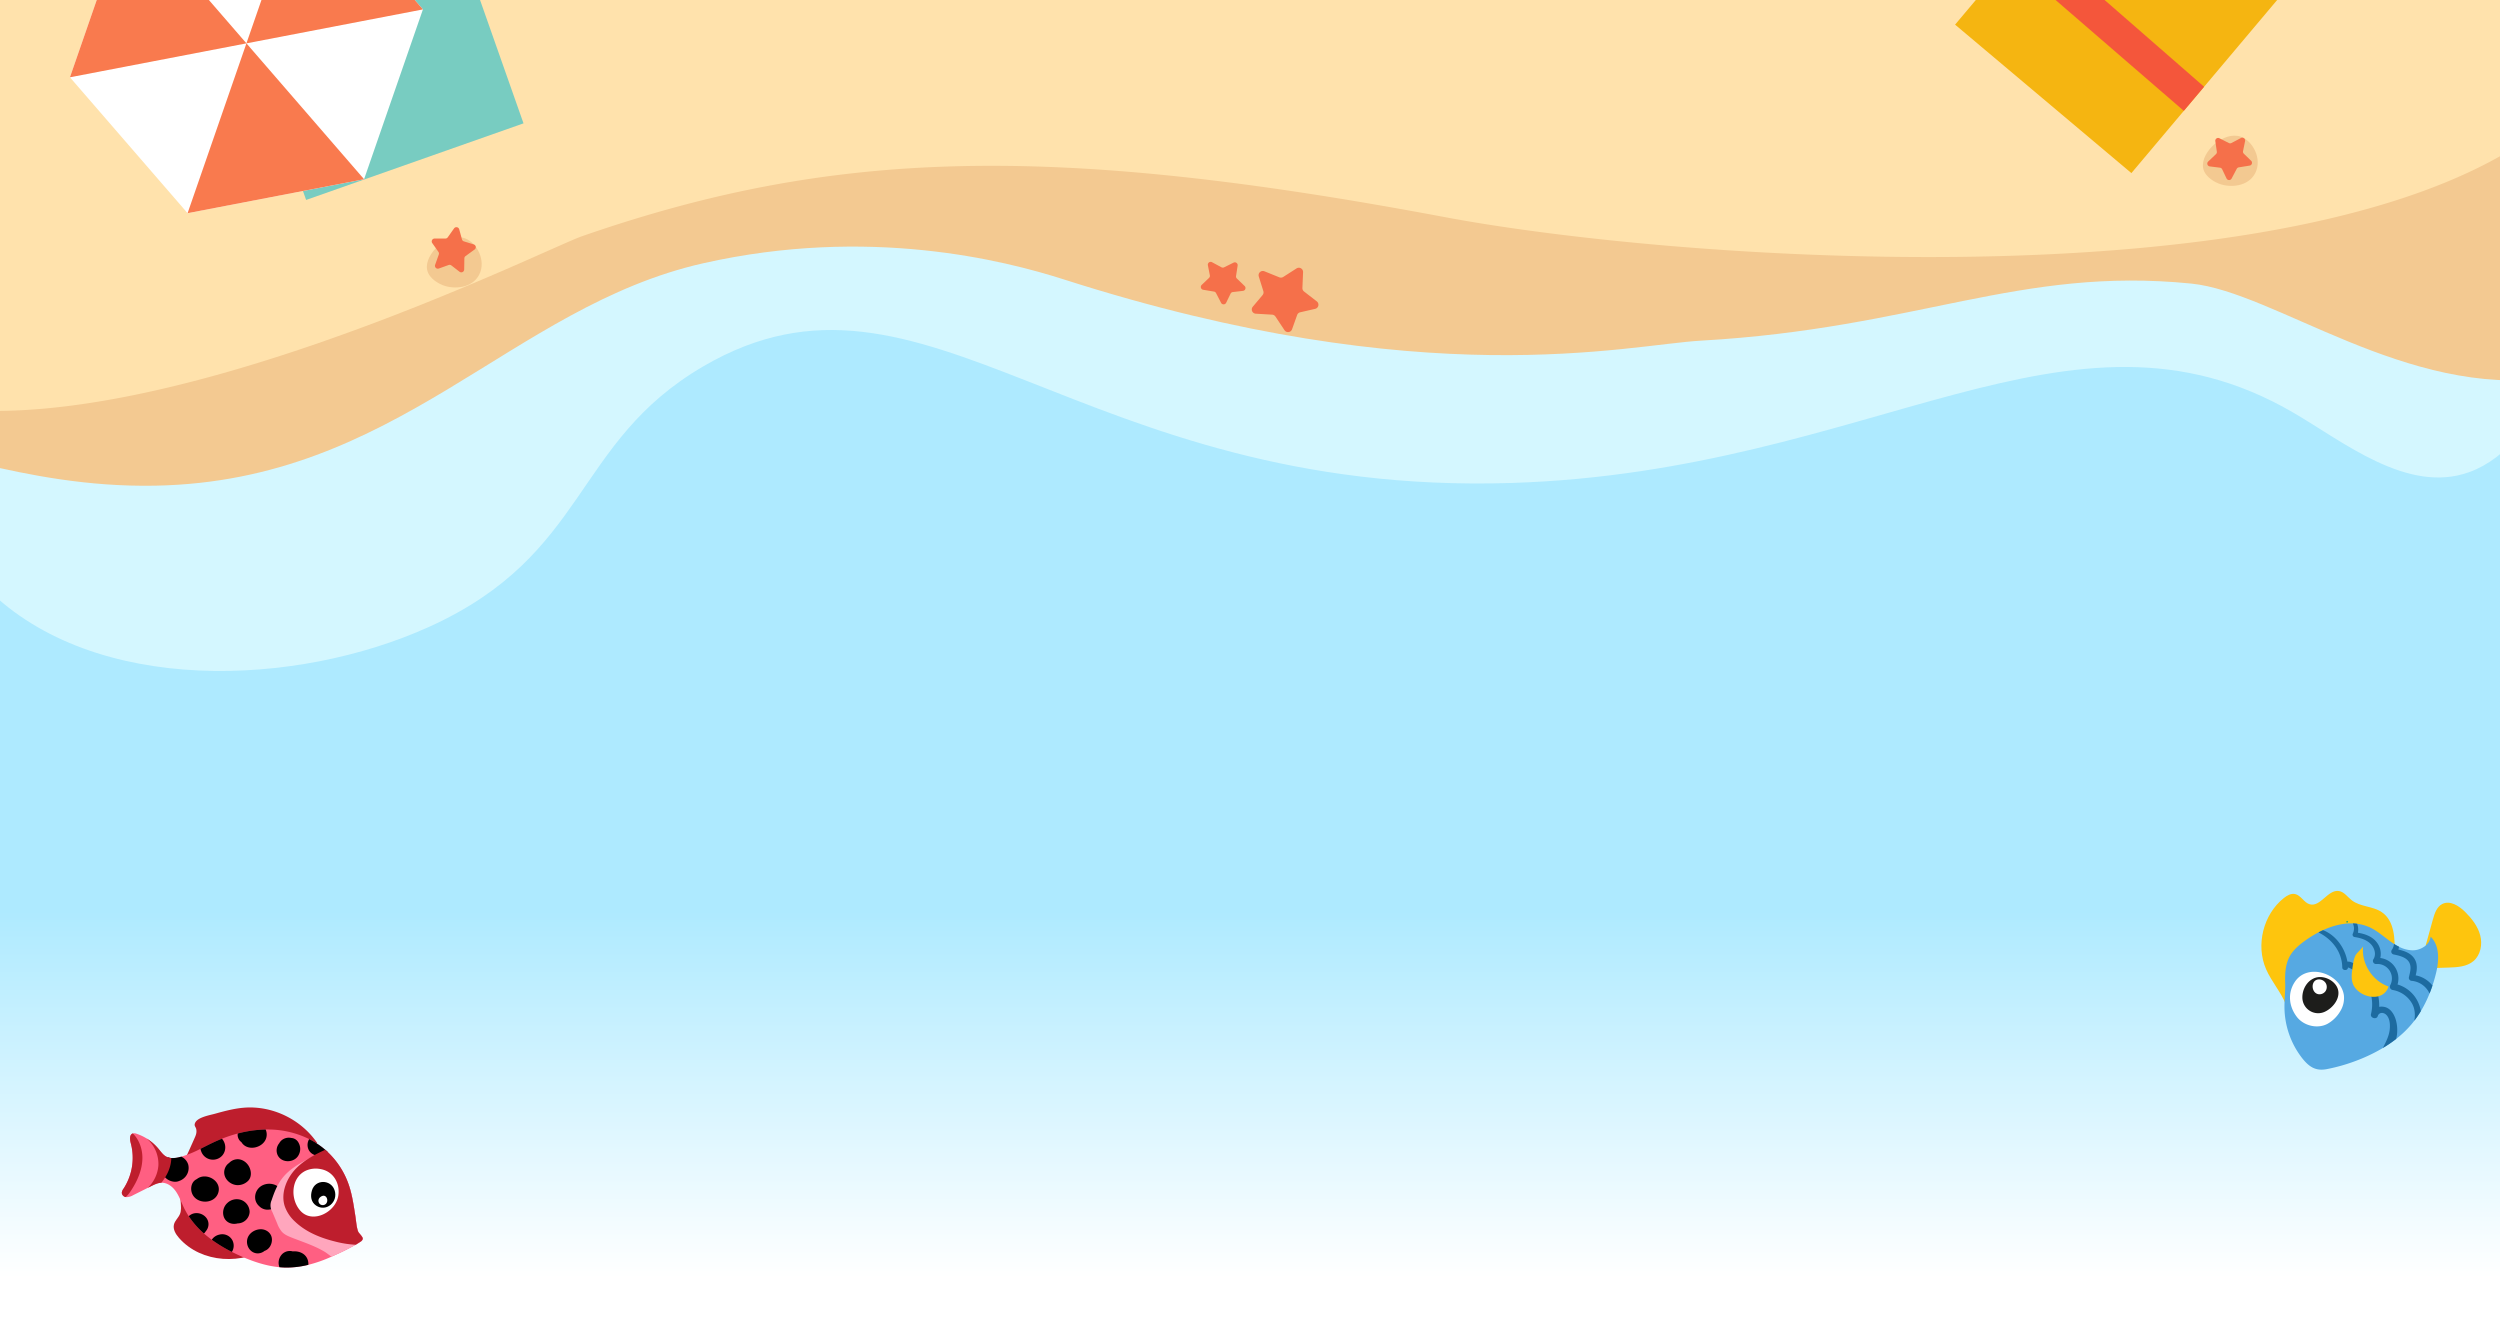 <svg xmlns="http://www.w3.org/2000/svg" viewBox="0 0 1920 1024">
  <rect x="0" y="0" width="1920" height="1024" fill="#333333" stroke="none"/>
  <defs>
    <style>
      .cls-1 {
        fill: url(#Sfumatura_senza_nome_25);
      }

      .cls-2 {
        fill: #aeeaff;
      }

      .cls-3 {
        fill: #d4f7ff;
      }

      .cls-4 {
        fill: #f3c991;
      }

      .cls-5 {
        fill: #ffe2ac;
      }

      .cls-6 {
        fill: #f5704a;
      }

      .cls-7 {
        fill: #f5b511;
      }

      .cls-8 {
        fill: #f4563b;
      }

      .cls-9 {
        fill: #78ccc1;
      }

      .cls-10 {
        fill: #fff;
      }

      .cls-11 {
        fill: #f97a4e;
      }

      .cls-12 {
        fill: #be1e2d;
      }

      .cls-13 {
        fill: #ff5f82;
      }

      .cls-14 {
        fill: #ffa6bd;
      }

      .cls-15 {
        fill: #fec50d;
      }

      .cls-16 {
        fill: #56a9e2;
      }

      .cls-17 {
        fill: #1d1d1b;
      }

      .cls-18 {
        fill: #1d6ba0;
      }

      .cls-19 {
        fill: #40ad5f;
      }
    </style>
    <linearGradient id="Sfumatura_senza_nome_25" data-name="Sfumatura senza nome 25" x1="960.979" y1="1043.728" x2="960.979" y2="433.589" gradientUnits="userSpaceOnUse">
      <stop offset="0.102" stop-color="#fff"/>
      <stop offset="0.564" stop-color="#aeeaff"/>
    </linearGradient>
  </defs>
  <g id="sea">
    <rect class="cls-1" x="-25.369" y="433.589" width="1972.697" height="610.139"/>
    <path class="cls-2" d="M-16.083,606.333c50.357,56.38,131.421,61.459,237.5,66.667,181.644,8.917,280.635-34.744,443.75-70.833,136.414-30.181,363.324-80.385,622.917-43.75,196.446,27.723,274.386,85.81,425,47.917,59.072-14.862,205.241-42.329,250-145.833,49.862-115.306-39.2-289.903-158.333-383.333C1569.336-107.457,1337.855,120.03,719.333,73,386.741,47.711,268.168-32.17,127.667,64.667-46.723,184.86-123.13,486.484-16.083,606.333Z"/>
    <path class="cls-3" d="M-9.833,452.167C72.654,534.169,227.35,527.799,329.75,481.333c122.559-55.613,109.938-141.314,210.417-200C710.59,181.795,826.985,381.563,1161,370.917c277.424-8.842,428.097-154.014,600-54.167,38.804,22.538,88.04,62.993,135.417,45.833,58.335-21.129,92.126-121.742,77.083-185.417C1949.333,74.87,1785.45,10.01,1267.25-49.917,517.465-136.624,139.65-175.919-3.583,23-92.735,146.811-107.156,355.417-9.833,452.167Z"/>
  </g>
  <g id="sand">
    <path class="cls-4" d="M-26.5,23-14,356.333C21.813,364.662,66.97,373.984,119.333,373,305.5,369.5,392.292,235.512,540.167,202.167c126.91-28.618,230.805-2.31,277.083,12.5,277.749,88.888,432.206,50.185,489.323,46.936,166.238-9.455,244.005-57.074,376.318-43.813,64.22,6.436,165.406,88.132,276.149,72.312,62.997-9,18.027-230.678,9-329.983Z"/>
    <path class="cls-5" d="M-13.417-66.481l.917,381.98c174.083,4.25,433.116-124.923,459.5-134.083,192.76-66.928,359.804-71.637,662.834-14.632,170.636,32.1,614.372,65.089,811.708-47.675,125.994-71.996,10.875-208.507,10.875-208.507a.021.021,0,0,0-.021-.02Z"/>
    <path class="cls-4" d="M340,219c8.75,3.464,22.641,2.389,28-8,5.589-10.835-1.766-24.697-11-28-13.268-4.746-31.156,12.039-29,24C329.37,214.597,338.494,218.404,340,219Z"/>
    <path class="cls-4" d="M1704,141c8.75,3.464,22.641,2.389,28-8,5.589-10.835-1.766-24.697-11-28-13.268-4.746-31.156,12.039-29,24C1693.37,136.597,1702.494,140.404,1704,141Z"/>
  </g>
  <g id="stars">
    <path class="cls-6" d="M364.485,191.62l-6.934,5.036a2.217,2.217,0,0,0-.914,1.758l-.14,8.569a2.217,2.217,0,0,1-3.573,1.718l-6.267-4.845a2.217,2.217,0,0,0-2.105-.333l-7.541,2.704a2.217,2.217,0,0,1-2.837-2.831l2.822-7.92a2.217,2.217,0,0,0-.274-2.018l-4.752-6.767a2.217,2.217,0,0,1,1.815-3.491l8.269.003a2.217,2.217,0,0,0,1.81-.935l4.862-6.86a2.217,2.217,0,0,1,3.947.696l2.118,7.727a2.217,2.217,0,0,0,1.481,1.532l7.566,2.347A2.217,2.217,0,0,1,364.485,191.62Z"/>
    <path class="cls-6" d="M937.789,232.574l-3.871-7.484a2.18,2.18,0,0,0-1.574-1.148l-8.308-1.401a2.18,2.18,0,0,1-1.142-3.727l5.635-5.376a2.18,2.18,0,0,0,.634-1.996l-1.515-7.73a2.18,2.18,0,0,1,3.171-2.34l7.282,3.913a2.18,2.18,0,0,0,2.002.032l7.279-3.619a2.18,2.18,0,0,1,3.126,2.28l-1.224,8.037a2.18,2.18,0,0,0,.642,1.897l5.95,5.739a2.18,2.18,0,0,1-1.26,3.734l-7.823.918a2.18,2.18,0,0,0-1.708,1.214l-3.399,7.008A2.18,2.18,0,0,1,937.789,232.574Z"/>
    <path class="cls-6" d="M1727.699,127.191l-8.318,1.339a2.18,2.18,0,0,0-1.582,1.136l-3.926,7.455a2.18,2.18,0,0,1-3.897-.079l-3.347-7.032a2.18,2.18,0,0,0-1.698-1.226l-7.816-.976a2.18,2.18,0,0,1-1.232-3.743l5.992-5.695a2.18,2.18,0,0,0,.656-1.892l-1.164-8.046a2.18,2.18,0,0,1,3.143-2.257l7.252,3.673a2.18,2.18,0,0,0,2.003-.017l7.311-3.859a2.18,2.18,0,0,1,3.154,2.363l-1.572,7.718a2.18,2.18,0,0,0,.62,2.001l5.595,5.418A2.18,2.18,0,0,1,1727.699,127.191Z"/>
    <path class="cls-6" d="M986.507,253.598l-6.97-10.495a3.26,3.26,0,0,0-2.526-1.451l-12.578-.732a3.26,3.26,0,0,1-2.304-5.354l7.502-8.908a3.26,3.26,0,0,0,.618-3.071l-3.509-11.244a3.26,3.26,0,0,1,4.333-3.993l11.46,4.633a3.26,3.26,0,0,0,2.982-.278l10.232-6.563a3.26,3.26,0,0,1,5.017,2.881l-.513,12.146a3.26,3.26,0,0,0,1.262,2.716l9.777,7.564a3.26,3.26,0,0,1-1.265,5.755l-11.48,2.636a3.26,3.26,0,0,0-2.341,2.082L992.293,252.89A3.26,3.26,0,0,1,986.507,253.598Z"/>
  </g>
  <g id="beach">
    <polygon class="cls-7" points="1636.909 132.942 1501.501 18.924 1543.237 -30.642 1559.314 -49.735 1719.873 -240.417 1855.281 -126.399 1692.746 66.629 1677.162 85.137 1636.909 132.942"/>
    <polygon class="cls-8" points="1543.237 -30.642 1677.162 85.137 1692.746 66.629 1559.314 -49.735 1543.237 -30.642"/>
    <rect class="cls-9" x="173.74" y="-205.253" width="177.018" height="339.034" transform="translate(26.774 85.108) rotate(-19.407)"/>
    <g>
      <polygon class="cls-10" points="53.714 59.364 98.913 -71.056 234.459 -97.123 324.807 7.23 279.609 137.65 144.062 163.717 53.714 59.364"/>
      <polyline class="cls-11" points="144.062 163.717 234.459 -97.123 324.807 7.23 53.714 59.364 98.913 -71.056 279.609 137.65"/>
    </g>
  </g>
  <g id="red-fish">
    <g>
      <path class="cls-12" d="M143.83,918.722c-2.602-2.028-3.958-3.479-3.513-4.072-3.631,4.842.188,12.096-2.099,17.699-1.168,2.862-3.84,5.001-4.606,7.995-.952,3.722,1.327,7.479,3.856,10.372,17.202,19.682,49.45,21.024,70.066,6.347C202.012,953.943,156.986,928.973,143.83,918.722Z"/>
      <path class="cls-12" d="M243.583,877.789c-12.517-18.277-34.658-28.887-56.453-27.054-7.496.63-14.845,2.615-22.134,4.646-3.876,1.08-13.124,2.632-15.101,6.894-1.138,2.455.475,2.992.846,5.037.538,2.967-.496,4.946-1.765,7.789l-3.822,8.561c-1.296,2.903-2.652,5.892-4.94,8.051-.471.445-1.034,1.036-.823,1.648a1.437,1.437,0,0,0,.819.726c5.391,2.603,12.303.946,18.172.79q10.075-.266,20.146-.139,20.138.254,40.189,2.078Z"/>
      <path class="cls-13" d="M276.94,953.567c-1.215.836-2.483,1.633-3.779,2.401a188.732,188.732,0,0,1-17.473,8.655c-.374.17-.749.345-1.128.513a104.399,104.399,0,0,1-17.756,6.252,69.013,69.013,0,0,1-16.989,2.095q-2.623-.025-5.221-.272c-10.629-.987-20.932-4.554-30.692-8.961q-2.927-1.32-5.821-2.784a110.852,110.852,0,0,1-15.435-9.338c-2.08-1.518-4.09-3.118-6.012-4.811a66.058,66.058,0,0,1-11.671-13.261,55.854,55.854,0,0,1-3.751-6.598c-1.994-4.157-3.499-8.611-6.095-12.384s-6.631-6.876-11.144-6.73c-.023,0-.041.001-.059.002-2.76.105-5.367,1.389-7.873,2.647q-1.29.648-2.586,1.295-5.538,2.783-11.08,5.559a10.761,10.761,0,0,1-5.189,1.578,5.021,5.021,0,0,1-.597-.072,3.591,3.591,0,0,1-3.054-3.286,6.323,6.323,0,0,1,1.391-3.245,43.464,43.464,0,0,0,5.57-34.608c-.746-2.756-1.249-6.678,1.371-7.683.051-.016.104-.037.155-.052a4.927,4.927,0,0,1,2.998.298,36.677,36.677,0,0,1,7.536,3.542,37.518,37.518,0,0,1,9.201,7.986c1.853,2.232,3.545,4.76,6.093,6.063a8.417,8.417,0,0,0,1.206.51,10.16,10.16,0,0,0,2.509.484,19.202,19.202,0,0,0,5.52-.516c.728-.157,1.451-.339,2.166-.534a80.548,80.548,0,0,0,14.722-6.021c3.16-1.576,6.301-3.215,9.476-4.716q3.462-1.632,7.023-3.039a106.428,106.428,0,0,1,12.141-4.003,89.678,89.678,0,0,1,21.407-3.07c.93-.015,1.869-.016,2.803,0a71.046,71.046,0,0,1,30.638,7.369,60.88,60.88,0,0,1,10.745,6.887c.53.429,1.053.862,1.572,1.312.658.563,1.3,1.145,1.927,1.736A62.462,62.462,0,0,1,267.943,910.17c.152.439.297.883.437,1.325,2.306,7.331,3.356,15.017,4.562,22.622.581,3.656.81,7.968,2.001,11.447.582,1.68,3.841,4.159,3.647,5.89A3.281,3.281,0,0,1,276.94,953.567Z"/>
      <path d="M204.479,873.885c-2.132,7.55-13.879,10.585-18.67,3.885-.145-.203-.278-.409-.405-.613a6.715,6.715,0,0,1-2.589-3.601,6.239,6.239,0,0,1-.205-3.022,89.678,89.678,0,0,1,21.407-3.07A9.458,9.458,0,0,1,204.479,873.885Z"/>
      <path d="M166.678,890.121a9.574,9.574,0,0,1-12.273-6.235,8.169,8.169,0,0,1-.435-1.594c3.16-1.576,6.301-3.215,9.476-4.716q3.462-1.632,7.023-3.039C174.995,879.683,173.311,887.816,166.678,890.121Z"/>
      <path d="M191.255,895.913c-1.835-3.409-5.534-5.973-9.496-5.592a9.247,9.247,0,0,0-5.858,2.883,8.102,8.102,0,0,0-2.544,2.776c-3.648,6.554,1.746,13.703,8.636,14.191a11.331,11.331,0,0,0,8.507-3.232C193.428,903.974,193.093,899.326,191.255,895.913Z"/>
      <path d="M229.448,877.942a7.799,7.799,0,0,0-.745-1.251,6.67,6.67,0,0,0-4.997-2.737,8.709,8.709,0,0,0-6.999,1.444,7.944,7.944,0,0,0-2.258,2.613,8.688,8.688,0,0,0-1.272,9.022c3.112,6.676,13.376,6.152,16.361-.349A9.47,9.47,0,0,0,229.448,877.942Z"/>
      <path d="M251.701,884.767c-4.063,4.183-12.084,3.789-14.774-1.973a8.635,8.635,0,0,1,.53-7.961,60.88,60.88,0,0,1,10.745,6.887c.53.429,1.053.862,1.572,1.312C250.432,883.595,251.074,884.177,251.701,884.767Z"/>
      <path d="M214.762,912.244a11.769,11.769,0,0,0-12.48-2.224,10.165,10.165,0,0,0-6.341,9.911,9.036,9.036,0,0,0,3.059,6.33,8.871,8.871,0,0,0,5.942,2.768,12.433,12.433,0,0,0,10.442-5.014A8.697,8.697,0,0,0,214.762,912.244Z"/>
      <path d="M191.721,930.715a9.979,9.979,0,0,0-6.615-9.195,10.464,10.464,0,0,0-10.518,2.402,10.115,10.115,0,0,0-2.833,10.251c1.454,4.672,6.228,6.615,10.745,5.409A9.348,9.348,0,0,0,191.721,930.715Z"/>
      <path d="M208.851,951.987c-.051-4.998-4.602-8.33-9.392-7.899-4.942.446-9.609,4.08-9.767,9.339-.145,4.818,3.525,9.38,8.592,9.162a8.229,8.229,0,0,0,4.869-1.896C206.794,959.472,208.889,955.722,208.851,951.987Z"/>
      <path d="M236.804,971.388a69.013,69.013,0,0,1-16.989,2.095q-2.623-.025-5.221-.272a9.544,9.544,0,0,1,2.373-10.311,8.425,8.425,0,0,1,7.9-1.825c5.476-.504,11.143,2.244,11.896,8.432A9.182,9.182,0,0,1,236.804,971.388Z"/>
      <path d="M178.079,961.466a110.852,110.852,0,0,1-15.435-9.338,9.089,9.089,0,0,1,1.545-1.785,9.572,9.572,0,0,1,4.44-2.195.321.321,0,0,1,.083-.025,8.776,8.776,0,0,1,9.858,4.615A8.955,8.955,0,0,1,178.079,961.466Z"/>
      <path d="M151.193,905.517a7.937,7.937,0,0,0-.846.456c-3.474,2.183-4.259,6.901-2.871,10.508,3.325,8.637,17.355,8.542,20.157-.486C170.492,906.787,158.188,899.935,151.193,905.517Z"/>
      <path d="M158.035,945.605a7.712,7.712,0,0,1-1.402,1.712,66.058,66.058,0,0,1-11.671-13.261,8.552,8.552,0,0,1,2.092-1.486c5.753-2.875,13.503,1.445,13.053,8.161A8.259,8.259,0,0,1,158.035,945.605Z"/>
      <path d="M139.923,905.877a8.969,8.969,0,0,1-2.054.992,7.999,7.999,0,0,1-3.913.711c-4.46-.314-8.603-3.388-9.459-7.92a10.652,10.652,0,0,1,4.557-10.782,10.16,10.16,0,0,0,2.509.484,19.202,19.202,0,0,0,5.52-.516c.728-.157,1.451-.339,2.166-.534a9.927,9.927,0,0,1,5.317,6.137A10.462,10.462,0,0,1,139.923,905.877Z"/>
      <path class="cls-14" d="M276.941,953.567c-1.217.836-2.483,1.636-3.78,2.402a189.695,189.695,0,0,1-17.471,8.653c-.375.172-.752.342-1.128.511-1.774-1.263-3.471-2.716-5.321-3.822-7.945-4.753-16.837-7.508-25.376-10.908-2.694-1.072-5.444-2.268-7.42-4.437a21.505,21.505,0,0,1-3.514-6.242q-1.929-4.549-3.856-9.095a9.764,9.764,0,0,1-.455-8.926c1.936-5.86,4.254-11.703,7.974-16.58,5.853-7.67,14.584-12.249,23.019-16.582,2.151-1.104,4.467-2.241,6.819-1.917,2.977.409,5.123,3.001,6.98,5.416q7.484,9.727,14.966,19.456c2.307,7.326,3.357,15.012,4.566,22.618.58,3.66.807,7.971,2.002,11.448.578,1.679,3.836,4.158,3.646,5.89A3.275,3.275,0,0,1,276.941,953.567Z"/>
      <path class="cls-12" d="M276.941,953.567c-1.217.836-2.483,1.636-3.78,2.402a77.861,77.861,0,0,1-15.633-2.43c-11.27-2.784-22.443-7.234-30.923-15.322a28.979,28.979,0,0,1-7.956-11.93c-3.194-10.054,1.469-21.52,8.888-29.051,6.266-6.363,14.194-10.504,22.234-14.204a62.299,62.299,0,0,1,18.174,27.136c2.611,7.723,3.716,15.879,4.998,23.945.58,3.66.807,7.971,2.002,11.448.578,1.679,3.836,4.158,3.646,5.89A3.275,3.275,0,0,1,276.941,953.567Z"/>
      <path class="cls-12" d="M100.57,914.477a24.76,24.76,0,0,1-3.981,4.875,3.589,3.589,0,0,1-3.055-3.284,6.322,6.322,0,0,1,1.39-3.248,43.49,43.49,0,0,0,5.572-34.605c-.747-2.758-1.253-6.679,1.37-7.684.051-.019.101-.036.151-.052,4.798,4.661,7.383,11.827,7.346,18.826C109.315,898.309,105.537,906.988,100.57,914.477Z"/>
      <path class="cls-12" d="M123.91,908.346c-2.76.105-5.362,1.388-7.868,2.645l-2.587,1.298a26.391,26.391,0,0,0,8.187-17.216,25.567,25.567,0,0,0-9.09-20.755,37.511,37.511,0,0,1,9.201,7.985c1.853,2.231,3.548,4.76,6.095,6.067a9.629,9.629,0,0,0,3.716.992C131.437,896.286,128.36,902.874,123.91,908.346Z"/>
      <g>
        <path class="cls-10" d="M234.462,899.27c-11.43,5.767-11.532,22.559-3.38,31.002,9.385,9.72,27.066.494,28.798-12.333,1.309-9.692-4.23-18.374-13.487-20.039A18.679,18.679,0,0,0,234.462,899.27Z"/>
        <path d="M242.747,925.86c7.764,5.284,17.399-2.848,14.129-11.991-2.91-8.132-14.755-8.345-17.332.465C238.25,918.756,238.87,923.221,242.747,925.86Z"/>
        <path class="cls-10" d="M244.811,923.529c1.162,2.983,5.717,2.6,6.442-.679.581-2.624-1.258-5.298-3.738-4.366C245.45,919.261,243.908,921.211,244.811,923.529Z"/>
      </g>
    </g>
  </g>
  <g id="blue-fish">
    <g>
      <path class="cls-15" d="M1862.959,725.979q2.757-9.927,5.514-19.854c1.27-4.574,2.928-9.645,7.142-11.83,5.922-3.071,12.913,1.371,17.638,6.08,5.102,5.084,9.725,10.988,11.55,17.956s.307,15.169-5.208,19.802c-5.157,4.332-12.446,4.748-19.178,4.96l-11.425.361Z"/>
      <path class="cls-15" d="M1755.562,771.438c-3.825-9.65-11.083-17.597-15.222-27.116-8.039-18.492-2.169-42.04,13.609-54.595,2.472-1.967,5.524-3.76,8.617-3.118,4.568.947,6.832,6.638,11.327,7.887,8.242,2.29,13.962-11.554,22.407-10.193,4.038.65,6.575,4.559,9.799,7.077,6.551,5.115,16.138,4.472,23.038,9.105,9.89,6.641,10.377,20.75,9.82,32.65Z"/>
      <path class="cls-16" d="M1870.719,748.018c-.75,2.992-1.609,5.965-2.585,8.897-.69,2.062-1.435,4.112-2.249,6.124a92.623,92.623,0,0,1-6.668,13.491l-.004.003a77.98,77.98,0,0,1-5.025,7.4l-.004.003q-1.09,1.433-2.255,2.808a78.866,78.866,0,0,1-11.67,11.154,98.917,98.917,0,0,1-10.225,6.975,129.219,129.219,0,0,1-18.831,9.145,137.425,137.425,0,0,1-24.249,7.07c-8.631,1.658-13.741-1.827-19.105-8.699a64.406,64.406,0,0,1-13.381-38.938c-.04-6.424.764-12.515.548-18.896-.23-6.679.169-13.885,3.382-19.887,2.724-5.095,7.299-8.928,11.993-12.3a84.318,84.318,0,0,1,10.154-6.284c1.169-.613,2.36-1.195,3.557-1.742,7.365-3.362,15.221-5.431,22.867-5.164a34.105,34.105,0,0,1,12.937,2.994c5.745,2.651,10.539,6.948,15.665,10.662.97.702,1.966,1.392,2.986,2.043a42.332,42.332,0,0,0,3.931,2.24,23.678,23.678,0,0,0,10.389,2.725,15.685,15.685,0,0,0,8.914-2.795,11.282,11.282,0,0,0,4.979-7.642C1873.98,726.47,1873.171,738.228,1870.719,748.018Z"/>
      <g>
        <path class="cls-10" d="M1797.245,776.735a19.269,19.269,0,0,0,2.856-12.421c-2.471-16.557-27.614-25.216-37.592-10.345-5.738,8.553-4.726,18.814,1.385,26.891,5.258,6.95,15.955,9.603,23.686,5.399A26.042,26.042,0,0,0,1797.245,776.735Z"/>
        <path class="cls-17" d="M1768.218,766.284a12.125,12.125,0,0,0,16.965,10.856c6.767-2.948,13.447-11.572,9.638-19.104-2.88-5.697-10.774-9.104-16.738-7.069C1771.781,753.117,1768.08,759.846,1768.218,766.284Z"/>
        <path class="cls-10" d="M1780.577,763.55a5.639,5.639,0,0,0,5.535-2.515,5.851,5.851,0,0,0-.025-6.106,6.081,6.081,0,0,0-5.488-2.735C1774.432,752.656,1774.802,762.603,1780.577,763.55Z"/>
      </g>
      <path class="cls-18" d="M1831.135,773.296c4.926,1.005,7.727,5.862,8.979,10.367a28.68,28.68,0,0,1,.145,14.236,98.917,98.917,0,0,1-10.225,6.975c2.472-4.902,5.024-9.56,5.373-15.361.203-3.431-.177-7.684-2.855-10.224-2.142-2.026-5.505-1.876-6.432,1.086-.921,2.952-5.98,1.442-5.214-1.529a31.416,31.416,0,0,0-2.149-21.02,30.264,30.264,0,0,0-6.007-8.696,29.946,29.946,0,0,0-4.276-3.554c-.336-.227-5.259-3.026-5.275-2.397-.077,2.499-4.313,2.35-4.34-.125-.14-11.998-7.848-21.82-18.314-26.97,1.169-.613,2.36-1.195,3.557-1.742,9.832,3.863,16.928,13.763,18.689,24.195.019-.001.04-.01.059-.01,2.44-.175,4.909,1.326,6.951,2.54a36.713,36.713,0,0,1,17.433,32.18A10.551,10.551,0,0,1,1831.135,773.296Z"/>
      <path class="cls-19" d="M1802.575,707.306l-.248.077a.631.631,0,1,0,.726.977l.146-.215A.547.547,0,0,0,1802.575,707.306Z"/>
      <path class="cls-18" d="M1841.314,756.078a25.264,25.264,0,0,1,15.474,12.971,27.298,27.298,0,0,1,2.429,7.482l-.004.003a77.98,77.98,0,0,1-5.025,7.4c.737-4.338.602-8.712-1.536-12.848a21.246,21.246,0,0,0-15.123-10.79,2.526,2.526,0,0,1-1.934-3.454,11.125,11.125,0,0,0-10.629-16.474,2.386,2.386,0,0,1-2.109-3.781c2.146-3.452.927-8.021-1.554-10.948-3.217-3.79-8.259-5.286-13.001-5.999a1.812,1.812,0,0,1-1.39-2.477,9.191,9.191,0,0,0,.056-7.985,32.271,32.271,0,0,1,3.318.267,12.917,12.917,0,0,1,.592,6.914c5.629.859,11.432,3.018,14.802,7.801a14.28,14.28,0,0,1,2.396,11.585A15.905,15.905,0,0,1,1841.314,756.078Z"/>
      <path class="cls-18" d="M1855.247,749.074a21.438,21.438,0,0,1,12.886,7.841c-.69,2.062-1.435,4.112-2.249,6.124a15.958,15.958,0,0,0-1.377-2.487,16.814,16.814,0,0,0-12.559-7.292,2.313,2.313,0,0,1-1.939-2.612c.86-3.758,2.249-8.03.189-11.646-2.276-3.979-7.744-5.098-11.857-5.976a2.228,2.228,0,0,1-1.411-3.527,9.007,9.007,0,0,0,1.626-4.622,42.332,42.332,0,0,0,3.931,2.24,14.33,14.33,0,0,1-.596,2.133c4.792,1.051,9.756,2.812,12.427,7.096C1856.743,740.228,1856.367,744.808,1855.247,749.074Z"/>
      <path class="cls-15" d="M1814.844,726.932c-1.44,13.057,7.166,26.541,19.615,30.733-3.955,11.938-20.466,9.029-26.249.295-2.887-4.36-2.197-9.744-1.499-14.665.458-3.228.888-6.792,2.369-9.744C1809.784,732.147,1814.78,727.509,1814.844,726.932Z"/>
    </g>
  </g>
</svg>
